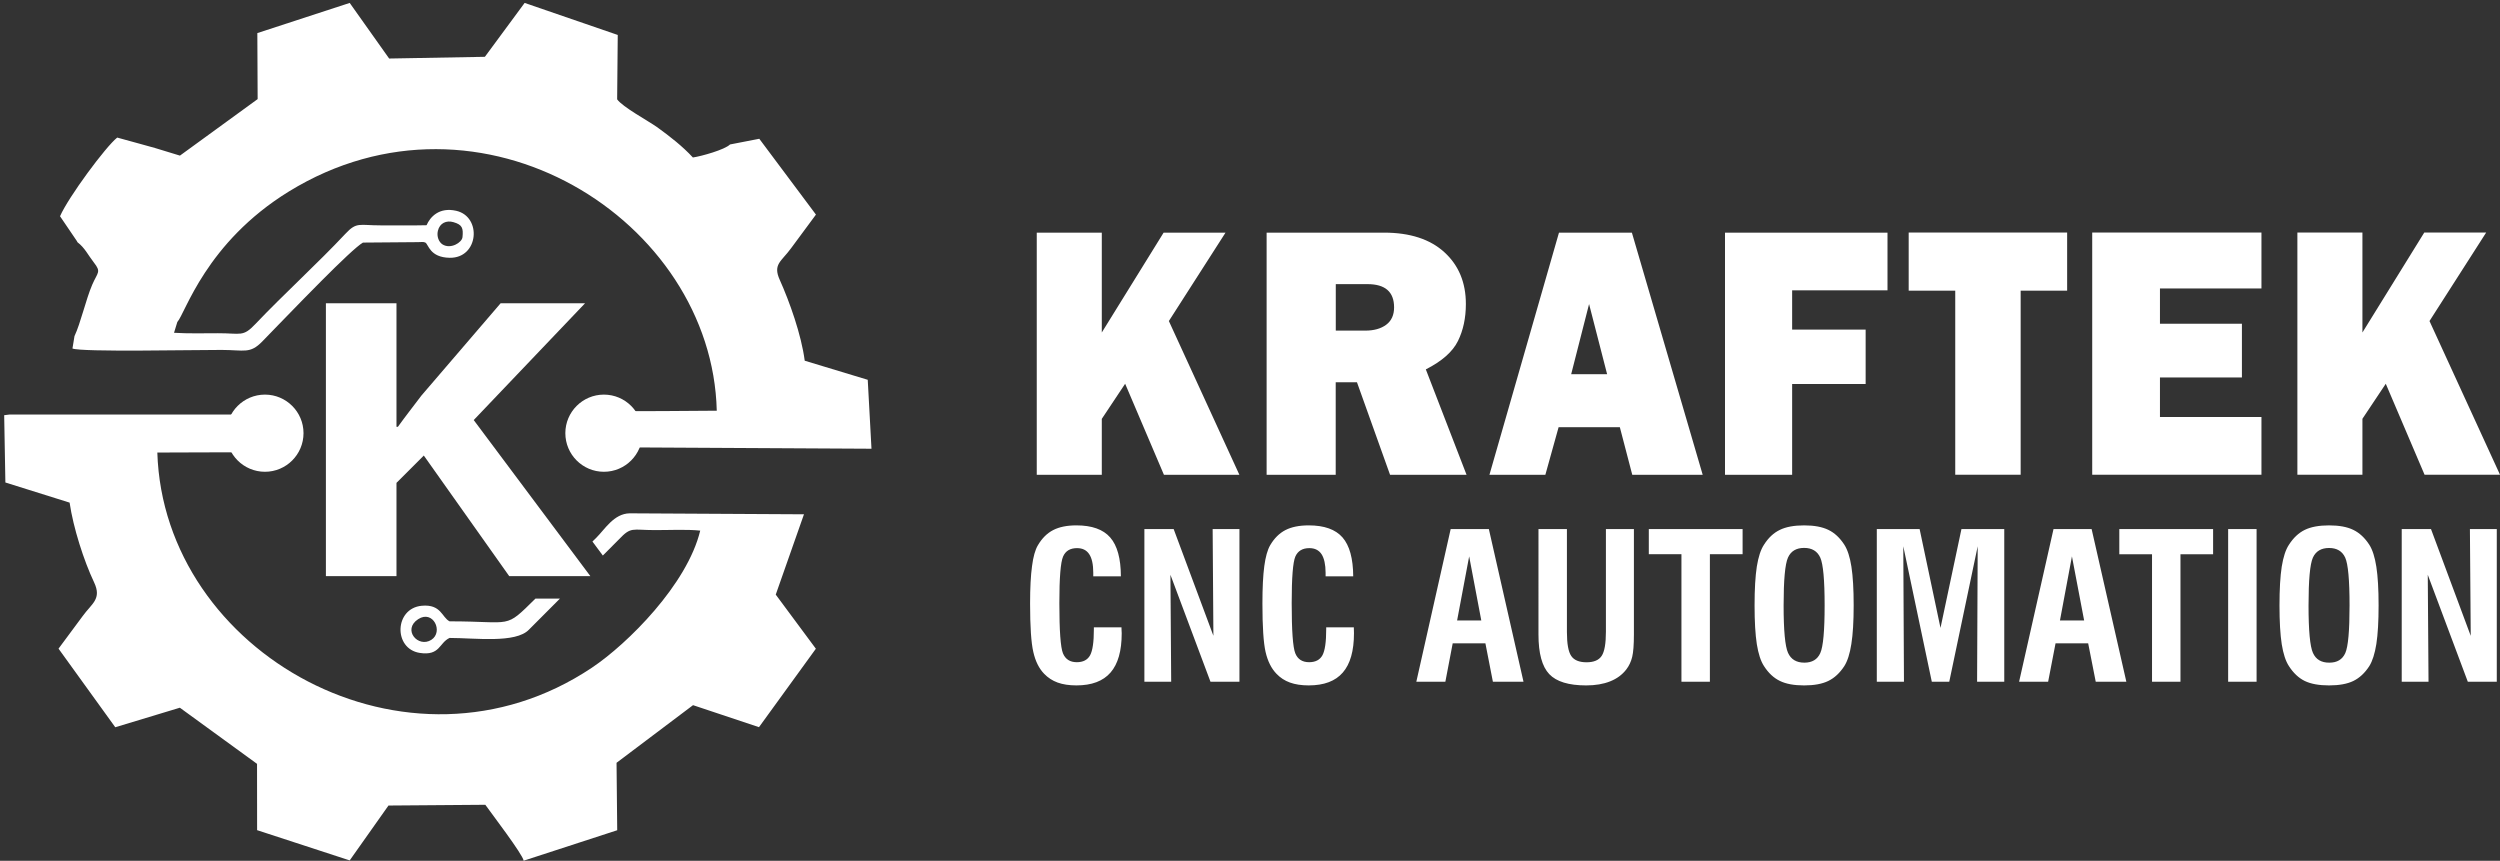 <svg version="1.2" xmlns="http://www.w3.org/2000/svg" viewBox="0 0 334 115" width="334" height="115">
	<rect x="0" y="0" width="334" height="115" fill="#333333" stroke="none"/>
	<style>
		.s0 { fill: #ffffff } 
		.s1 { fill: #ffffff;stroke: #ffffff;stroke-miterlimit:100;stroke-width: 0 } 
	</style>
	<path id="Object 1191" fill-rule="evenodd" class="s0" d="m146.14 83.81h3.69q0 0.13 0.01 0.39 0.02 0.25 0.02 0.4 0 3.54-1.49 5.25-1.49 1.72-4.56 1.72-1.46 0-2.51-0.38-1.04-0.38-1.8-1.17-1.03-1.06-1.45-2.92-0.43-1.85-0.43-6.46 0-3.15 0.26-5.01 0.24-1.87 0.78-2.78 0.82-1.4 2.04-2.03 1.22-0.63 3.11-0.63 3.1 0 4.51 1.61 1.42 1.62 1.43 5.2h-3.69v-0.49q0-1.66-0.54-2.47-0.53-0.81-1.63-0.81-1.37 0-1.86 1.12-0.5 1.13-0.5 6.23 0 5.51 0.48 6.7 0.49 1.19 1.85 1.19 1.27 0 1.78-0.93 0.5-0.93 0.5-3.45zm6.75 7.27v-20.4h3.91l5.31 14.26-0.1-14.26h3.58v20.4h-3.87l-5.35-14.29 0.1 14.29zm24.29-7.27h3.69q0 0.13 0.01 0.39 0.01 0.25 0.01 0.4 0 3.54-1.49 5.25-1.48 1.72-4.56 1.72-1.45 0-2.5-0.38-1.05-0.38-1.8-1.17-1.03-1.06-1.46-2.92-0.42-1.85-0.42-6.46 0-3.15 0.25-5.01 0.25-1.86 0.78-2.78 0.82-1.4 2.04-2.03 1.22-0.63 3.12-0.63 3.1 0 4.51 1.61 1.41 1.62 1.43 5.2h-3.69v-0.49q-0.01-1.65-0.54-2.47-0.54-0.81-1.63-0.81-1.37 0-1.87 1.12-0.49 1.13-0.49 6.23 0 5.51 0.48 6.7 0.48 1.19 1.85 1.19 1.27 0 1.78-0.93 0.5-0.93 0.5-3.45zm12.04 7.27l4.59-20.4h5.1l4.63 20.4h-4.09l-1-5.13h-4.37l-0.98 5.13zm5.45-8.19h3.23l-1.62-8.56zm10.87-12.21h3.8v13.76q0 2.36 0.58 3.2 0.57 0.84 2.04 0.84 1.46 0 2.02-0.85 0.57-0.85 0.57-3.25v-13.7h3.74v14.09q0 2.05-0.23 3-0.23 0.94-0.78 1.66-0.82 1.07-2.17 1.6-1.35 0.54-3.2 0.54-3.5 0-4.93-1.51-1.44-1.52-1.44-5.29zm19.1 20.4v-17.04h-4.36v-3.36h12.53v3.36h-4.37v17.04zm9.77-10.2q0-3.25 0.3-5.19 0.31-1.94 0.96-2.92 0.88-1.39 2.12-1.98 1.22-0.6 3.24-0.6 2.01 0 3.24 0.6 1.23 0.59 2.13 1.98 0.65 1.01 0.95 2.94 0.3 1.94 0.3 5.17 0 3.22-0.31 5.16-0.3 1.94-0.94 2.95-0.9 1.38-2.13 1.98-1.23 0.6-3.24 0.6-2.02 0-3.24-0.6-1.24-0.6-2.12-1.98-0.65-0.99-0.96-2.93-0.3-1.94-0.3-5.18zm3.88 0q0 5.04 0.59 6.34 0.59 1.31 2.18 1.31 1.56 0 2.13-1.28 0.58-1.28 0.58-6.37 0-5.08-0.58-6.38-0.59-1.3-2.16-1.3-1.58 0-2.16 1.3-0.58 1.3-0.58 6.38zm12.45 10.2v-20.4h5.72l2.79 13.21 2.8-13.21h5.72v20.4h-3.63l0.08-18.1-3.8 18.1h-2.33l-3.81-18.1 0.09 18.1zm19.01 0l4.6-20.4h5.09l4.64 20.4h-4.09l-1.01-5.13h-4.36l-0.99 5.13zm5.46-8.19h3.23l-1.63-8.56zm12.3 8.19v-17.03h-4.37v-3.37h12.53v3.37h-4.36v17.03zm10.17 0v-20.4h3.8v20.4zm6.86-10.2q0-3.24 0.3-5.18 0.31-1.94 0.96-2.92 0.89-1.39 2.12-1.99 1.23-0.6 3.24-0.6 2.02 0 3.24 0.6 1.24 0.6 2.14 1.99 0.64 1 0.94 2.94 0.3 1.93 0.3 5.16 0 3.22-0.3 5.16-0.31 1.94-0.94 2.95-0.9 1.39-2.14 1.99-1.22 0.59-3.24 0.59-2.01 0-3.24-0.59-1.23-0.6-2.12-1.99-0.65-0.98-0.96-2.92-0.3-1.94-0.3-5.19zm3.88 0.01q0 5.04 0.59 6.34 0.59 1.31 2.18 1.3 1.56 0.01 2.14-1.28 0.57-1.27 0.57-6.36 0-5.09-0.58-6.39-0.59-1.29-2.16-1.29-1.57 0-2.16 1.29-0.58 1.3-0.58 6.39zm12.45 10.19v-20.4h3.91l5.31 14.27-0.11-14.27h3.59v20.4h-3.87l-5.35-14.29 0.1 14.29z"/>
	<path id="Object 1192" fill-rule="evenodd" class="s0" d="m165.58 63.43h-10.08l-5.18-12.16-3.12 4.69v7.47h-8.69v-32.35h8.69v13.34l8.26-13.34h8.27l-7.57 11.81zm30.35 0h-10.22l-4.42-12.36h-2.84v12.36h-9.23v-32.35h15.69q5.19 0 8.06 2.62 2.87 2.62 2.87 6.91 0 2.81-1.06 4.95-1.06 2.15-4.29 3.79zm-17.47-19.26h3.94q1.73 0 2.79-0.78 1.06-0.79 1.06-2.32 0-3.11-3.55-3.11h-4.24zm39.61 19.26l-1.66-6.36h-8.18l-1.77 6.36h-7.47l9.29-32.35h9.74l9.46 32.35zm-8.16-13.44h4.8l-2.41-9.37zm39.34 1.31h-9.82v12.13h-8.97v-32.35h21.71v7.71h-12.74v5.24h9.82zm20.71-12.47v24.59h-8.74v-24.59h-6.22v-7.76h21.17v7.76zm32.17 16.88v7.71h-22.61v-32.35h22.61v7.47h-13.56v4.71h10.95v7.18h-10.95v5.28zm31.87 7.71h-10.08l-5.18-12.15-3.12 4.68v7.47h-8.69v-32.35h8.69v13.35l8.26-13.35h8.27l-7.57 11.82z"/>
	<g id="Group 1193">
		<g id="Group 1194">
			<path id="Object 1195" fill-rule="evenodd" class="s0" d="m33.49 60.46c-0.58-0.07-11.05 0.01-12.47 0 0.82 26.8 33.49 45.17 58.05 28.75 4.79-3.2 12.75-11.14 14.48-18.32-1.86-0.19-4.19-0.06-6.1-0.07-3.01 0-3.12-0.49-4.75 1.23l-2.16 2.17-1.39-1.87 0.51-0.5c1.15-1.14 2.36-3.23 4.46-3.27l23.29 0.13-3.77 10.73 5.36 7.23-7.6 10.48-8.81-2.94-10.22 7.7 0.09 9.01-12.5 4.07c-0.08-0.79-4.35-6.38-5.12-7.47l-12.94 0.1-5.18 7.33-12.37-4.04-0.01-8.86-10.31-7.5-8.63 2.61-7.58-10.5 3.21-4.33c1.23-1.71 2.6-2.29 1.54-4.53-1.37-2.89-2.78-7.29-3.27-10.65l-8.58-2.69-0.16-8.99q0.33-0.05 0.72-0.09h12.65 0.55 0.35 18.66zm41.32 19.51l-4.14 4.15c-1.78 1.86-7.18 1.11-10.61 1.11-1.4 0.65-1.27 2.42-3.98 2-3.54-0.55-3.4-5.96 0.27-6.3 2.6-0.24 2.68 1.56 3.71 2.08 8.57 0 7.28 1.1 11.48-3.04zm-17.18 5.51c1.65-1.06 0.24-4.06-1.76-2.76-2.16 1.41 0 3.89 1.76 2.76z"/>
			<path id="Object 1196" fill-rule="evenodd" class="s0" d="m82.23 54.94c0.5 0.02 12.22-0.05 13.53-0.07-0.61-25.47-31.52-45.05-57.16-29.29-11.11 6.84-13.85 16.3-14.91 17.44l-0.44 1.44c1.91 0.12 3.97 0.06 5.87 0.06 3.08-0.01 3.32 0.54 5-1.23 3.8-4 8.34-8.12 12.03-12.06 1.51-1.61 1.81-1.12 4.7-1.12 2.04 0 4.1 0.03 6.14-0.02 0.46-1.07 1.65-2.45 3.95-1.93 3.47 0.78 3.03 6.35-0.87 6.28-2.67-0.05-2.81-1.79-3.24-2.03-0.23-0.13-0.58-0.06-1.02-0.06l-7.32 0.06c-0.77 0.43-3.06 2.62-5.55 5.12l-2.39 2.42c-2.4 2.45-4.62 4.76-5.52 5.68-1.64 1.67-2.36 1.13-5.43 1.12-3.52-0.01-18.74 0.31-19.92-0.19l0.27-1.65c0.83-1.76 1.53-4.92 2.37-6.87 0.74-1.7 1.23-1.68 0.22-2.97-0.8-1.03-1.2-1.95-2.18-2.7l-0.12-0.21-2.22-3.27c1.11-2.55 6.12-9.32 7.64-10.51l2.84 0.78 2.2 0.61 3.34 1.02 10.38-7.55-0.04-8.82 12.34-4.03 5.27 7.43 12.79-0.23 5.31-7.2 12.44 4.28-0.08 8.6c0.7 1.01 4.15 2.88 5.31 3.7 1.79 1.29 3.42 2.57 4.81 4.07 1.15-0.17 4.26-1.04 4.96-1.74l3.91-0.76 7.57 10.13-3.32 4.49c-1.3 1.79-2.46 2.13-1.52 4.22 1.31 2.92 2.89 7.33 3.34 10.81l8.42 2.55 0.5 9.21-34.2-0.19zm-20.44-23.26c0.12-1.21-0.03-1.66-1.21-2-0.93-0.27-1.83 0.11-2.08 1.16-0.18 0.77 0.14 1.49 0.6 1.8 1.09 0.71 2.63-0.24 2.69-0.96z"/>
		</g>
		<path id="Object 1198" class="s1" d="m63.29 56.12l14.87-15.6h-11.28l-10.58 12.33c-1.03 1.37-2.12 2.75-3.14 4.17h-0.19v-16.5h-9.43v36.45h9.43v-12.46l3.65-3.65 11.41 16.11h10.84z"/>
		<path id="Object 1199" class="s0" d="m35.4 52.72c2.84 0 5.15 2.31 5.15 5.15 0 2.85-2.31 5.16-5.15 5.16-2.85 0-5.16-2.31-5.16-5.16 0-2.84 2.31-5.15 5.16-5.15z"/>
		<path id="Object 1200" class="s0" d="m80.68 52.72c2.85 0 5.15 2.31 5.15 5.15 0 2.85-2.3 5.16-5.15 5.16-2.84 0-5.15-2.31-5.15-5.16 0-2.84 2.31-5.15 5.15-5.15z"/>
		<path id="Object 1201" class="s0" d="m35.4 55.31c1.41 0 2.56 1.15 2.56 2.56 0 1.42-1.15 2.57-2.56 2.57-1.42 0-2.57-1.15-2.57-2.57 0-1.41 1.15-2.56 2.57-2.56z"/>
		<path id="Object 1202" class="s0" d="m80.68 55.31c1.42 0 2.57 1.15 2.57 2.56 0 1.42-1.15 2.57-2.57 2.57-1.41 0-2.56-1.15-2.56-2.57 0-1.41 1.15-2.56 2.56-2.56z"/>
	</g>
</svg>